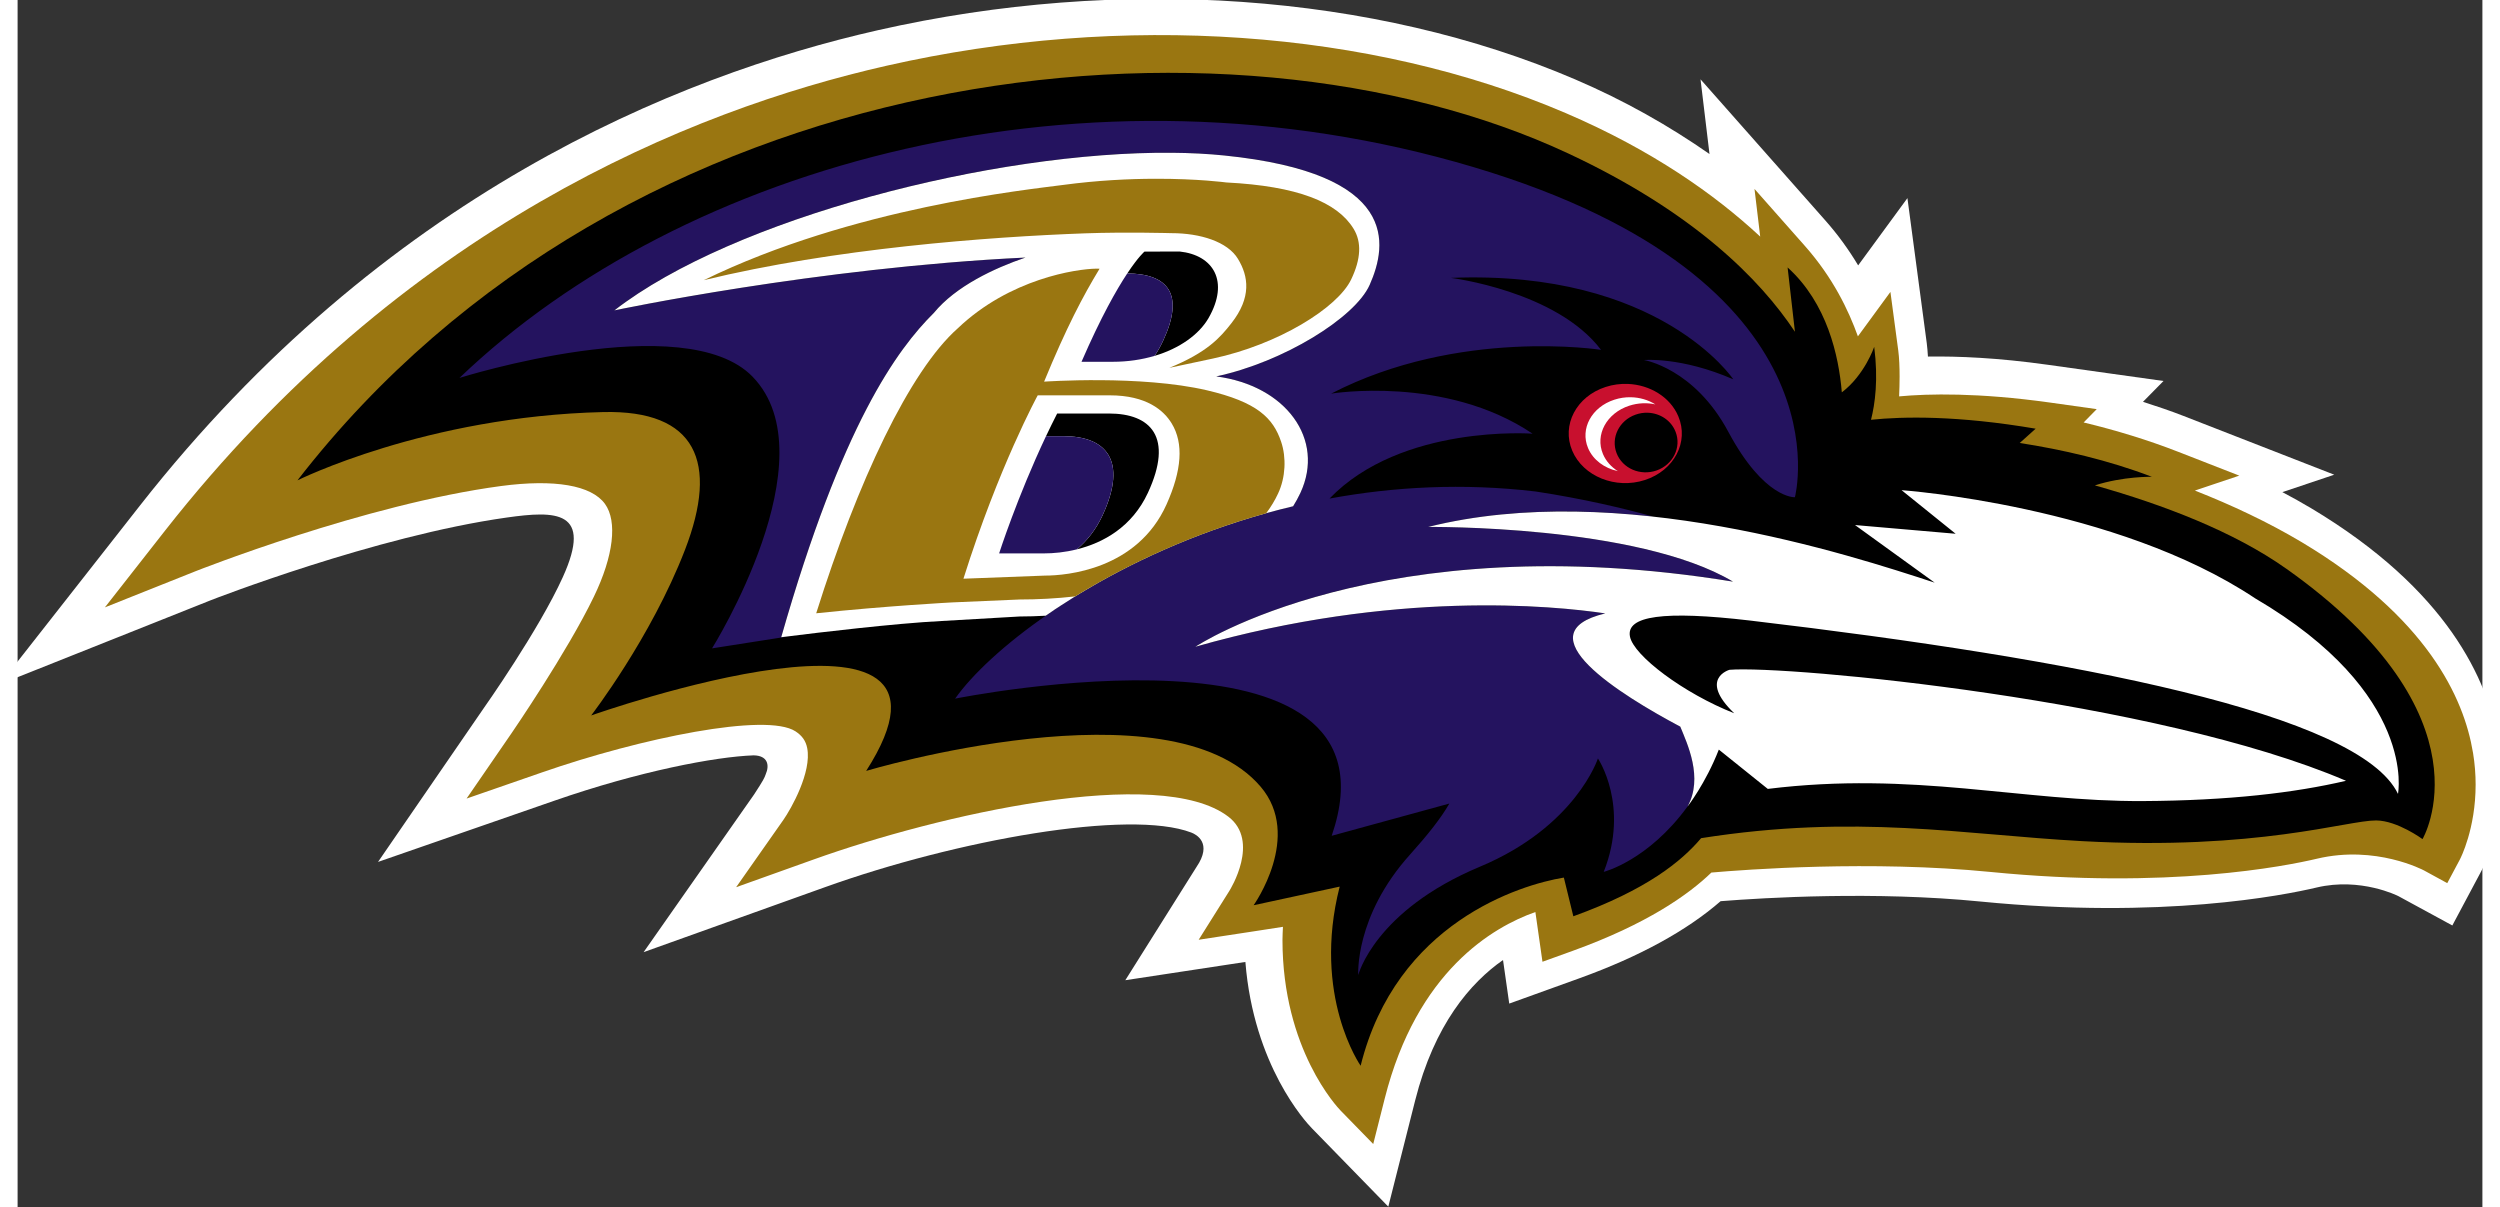 <?xml version="1.0" encoding="UTF-8" standalone="no"?>
<svg
   xmlns:dc="http://purl.org/dc/elements/1.1/"
   xmlns:cc="http://creativecommons.org/ns#"
   xmlns:rdf="http://www.w3.org/1999/02/22-rdf-syntax-ns#"
   xmlns:svg="http://www.w3.org/2000/svg"
   xmlns="http://www.w3.org/2000/svg"
   xmlns:sodipodi="http://sodipodi.sourceforge.net/DTD/sodipodi-0.dtd"
   xmlns:inkscape="http://www.inkscape.org/namespaces/inkscape"
   width="500"
   height="241.395"
   viewBox="0 0 506.757 248.151"
   version="1.1"
   id="svg24"
   sodipodi:docname="BaltimoreRavens logo 1999.svg"
   inkscape:version="1.0.1 (3bc2e813f5, 2020-09-07)">
  <rect x="0" y="0" width="506.757" height="248.151" fill="#333333" stroke="none"/>
  <defs
     id="defs28" />
  <sodipodi:namedview
     pagecolor="#ffffff"
     bordercolor="#666666"
     borderopacity="1"
     objecttolerance="10"
     gridtolerance="10"
     guidetolerance="10"
     inkscape:pageopacity="0"
     inkscape:pageshadow="2"
     inkscape:window-width="3840"
     inkscape:window-height="2068"
     id="namedview26"
     showgrid="false"
     fit-margin-top="0"
     fit-margin-left="0"
     fit-margin-right="0"
     fit-margin-bottom="0"
     inkscape:zoom="4.0013644"
     inkscape:cx="347.91681"
     inkscape:cy="119.26421"
     inkscape:window-x="-12"
     inkscape:window-y="-12"
     inkscape:window-maximized="1"
     inkscape:current-layer="svg24" />
  <g
     transform="matrix(2.315,0,0,-2.315,-452.859,1034.254)"
     id="g22">
    <g
       transform="matrix(0.366,0,0,0.366,194.03,248.79)"
       id="g20">
      <path
         d="m 606.28,360.86 c -2.458,14.963 -12.316,36.939 -45.385,56.712 -2.234,1.336 -4.58,2.637 -6.997,3.917 6.186,2.081 12.582,4.228 12.582,4.228 l -36.649,14.29 c -3.136,1.224 -6.426,2.326 -9.756,3.397 2.422,2.458 4.978,5.054 4.978,5.054 l -28.101,3.937 c -12.143,1.703 -21.721,2.096 -29.06,1.989 -0.071,1.183 -0.163,2.275 -0.286,3.254 0,0.01 -4.692,35.195 -4.692,35.195 0,0 -10.873,-14.846 -11.954,-16.32 -2.31,3.85 -4.932,7.471 -7.941,10.873 0,0.005 -30.309,34.277 -30.309,34.277 0,0 1.209,-10.083 2.178,-18.13 -9.828,6.854 -20.635,12.98 -32.589,18.105 -48.766,20.915 -110.44,25.26 -169.2,11.939 -49.154,-11.149 -120.13,-40.214 -179.07,-115.35 l -34.022,-43.37 51.209,20.4 c 0.408,0.163 39.938,15.575 71.818,20.068 11.888,1.678 20.992,1.81 13.602,-14.474 -5.824,-12.852 -19.054,-31.61 -19.191,-31.798 l -25.643,-37.296 42.774,14.851 c 20.573,7.155 39.04,10.679 48.379,11.011 3.335,-0.061 3.947,-2.264 2.897,-4.661 -0.301,-0.831 -0.474,-1.265 -2.785,-4.814 l -26.821,-38.281 43.993,15.759 c 31.926,11.455 73.899,18.998 88.913,13.26 1.224,-0.464 5.192,-2.57 1.26,-8.338 l -17.279,-27.489 c 0,0 25.51,3.871 29.136,4.432 2.004,-25.102 14.596,-38.791 16.147,-40.372 l 18.533,-19.008 6.508,25.74 c 4.672,18.523 13.474,28.616 21.328,34.114 0,-0.01 1.51,-10.577 1.51,-10.577 l 17.182,6.197 c 14.443,5.222 25.877,11.495 34.109,18.651 10.888,0.862 37.49,2.448 63.041,-0.082 44.038,-4.355 73.578,1.499 81.585,3.402 10.71,2.535 19.737,-2.04 19.834,-2.091 l 13.092,-7.12 7.064,13.26 c 0.836,1.591 4.83,9.868 4.83,22.139 0,3.04 -0.245,6.11 -0.745,9.124"
         fill="#ffffff"
         id="path2" />
      <path
         d="m 600.14,358.31 c -2.178,13.255 -11.149,32.849 -41.565,51.046 -8.134,4.845 -16.968,8.991 -25.908,12.515 l 10.771,3.621 -14.795,5.773 c -7.329,2.861 -15.03,5.217 -22.97,7.13 1.525,1.545 3.177,3.233 3.177,3.233 l -11.337,1.596 c -17.462,2.443 -29.519,2.162 -36.613,1.499 0.066,1.53 0.117,3.147 0.117,4.779 0,2.285 -0.087,4.534 -0.326,6.355 l -1.902,14.214 c 0,0 -6.895,-9.42 -7.89,-10.781 -2.28,6.334 -6.018,14.183 -12.842,21.915 l -12.25,13.857 1.387,-11.567 c -11.011,10.231 -26.25,20.986 -47.139,29.947 -47.389,20.324 -107.48,24.521 -164.82,11.521 -48.062,-10.899 -117.47,-39.341 -175.17,-112.89 l -14.54,-18.549 21.894,8.731 c 0.408,0.158 41.132,16.289 74.236,20.716 12.98,1.724 21.94,0.189 25.22,-4.34 3.06,-4.243 2.076,-12.638 -2.678,-22.476 -6.508,-13.5 -19.808,-32.88 -19.941,-33.084 l -10.965,-15.938 18.289,6.344 c 24.098,8.379 54.478,14.576 61.521,9.97 1.627,-1.066 2.504,-2.321 2.846,-4.075 1.127,-5.855 -3.912,-14.729 -5.768,-17.391 l -11.48,-16.356 18.819,6.732 c 30.064,10.781 83.966,23.144 100.63,10.373 7.706,-5.911 0.505,-17.59 0.184,-18.08 l -7.395,-11.776 13.729,2.096 c 0,0 3.381,0.525 6.717,1.04 -0.041,-1.076 -0.112,-2.167 -0.112,-3.193 0,-26.576 13.444,-40.708 14.091,-41.381 l 7.931,-8.129 2.785,11.021 c 7.803,30.937 26.27,41.647 36.562,45.278 0.286,-2.05 1.719,-12.072 1.719,-12.072 l 7.344,2.652 c 18.013,6.503 28.101,13.637 33.64,18.992 8.287,0.724 38.648,3.019 67.799,0.143 42.932,-4.253 71.466,1.392 79.193,3.228 14.234,3.366 25.801,-2.79 25.923,-2.851 l 5.651,-3.086 3.034,5.686 c 0.194,0.357 3.85,7.471 3.85,18.227 0,2.417 -0.189,5.018 -0.643,7.783"
         fill="#9a7611"
         id="path4" />
      <path
         d="m 554.8,402.94 c -12.699,8.981 -29.804,15.514 -46.4,20.186 6.91,2.234 13.831,2.086 13.831,2.086 -10.634,4.065 -21.736,6.604 -32.064,8.206 l 3.866,3.468 c -18.916,3.223 -32.12,2.978 -39.953,2.162 0.984,3.876 1.785,9.797 0.775,17.702 0,0 -2.295,-6.814 -7.859,-11.047 -0.734,8.843 -3.56,21.634 -13.158,30.314 l 1.78,-15.611 c -8.456,12.735 -24.546,29.019 -54.968,43.248 -82.696,38.653 -228.41,24.001 -308.4,-79.31 0,0 31.105,15.545 74.2,16.575 22.578,0.53 28.065,-12.112 19.839,-33.42 -8.272,-21.415 -22.772,-40.203 -22.772,-40.203 0,0 97.522,34.558 66.734,-13.449 0,0 73.618,22.047 95.702,-3.815 10.266,-12 -1.688,-28.784 -1.688,-28.784 l 20.884,4.519 c -6.773,-26.525 5.085,-43.467 5.085,-43.467 8.619,34.675 38.673,43.911 49.312,45.66 l 2.3,-9.394 c 17.83,6.446 26.214,13.306 31.008,18.957 37.755,5.936 63.393,0.862 92.499,-0.724 42.396,-2.315 64.311,5.069 71.313,5.024 5.141,-0.046 11.235,-4.529 11.235,-4.529 0,0 17.62,29.743 -33.099,65.647"
         id="path6" />
      <path
         d="m 357.69,500.34 c -93.85,28.004 -191.78,0.913 -246.13,-51.138 0,0 54.713,17.218 71.125,0.301 19.089,-19.671 -9.833,-65.923 -9.833,-65.923 l 18.916,2.963 c -1.362,-0.163 -2.142,-0.26 -2.142,-0.26 14.775,51.709 28.111,69.834 37.041,78.698 5.309,6.477 14.698,10.868 22.226,13.428 -50.577,-2.412 -99.746,-12.821 -99.746,-12.821 31.798,24.679 105.53,41.922 148.03,37.587 42.498,-4.34 39.607,-21.578 35.236,-31.411 -3.539,-7.946 -20.9,-18.717 -37.225,-22.195 16.901,-2.203 26.474,-15.249 20.42,-28.274 -0.52,-1.117 -1.122,-2.198 -1.765,-3.239 -18.039,-4.284 -34.048,-11.077 -47.185,-18.498 -0.459,-0.27 -0.913,-0.535 -1.372,-0.796 -0.612,-0.357 -1.229,-0.714 -1.836,-1.076 -0.464,-0.275 -0.928,-0.546 -1.397,-0.831 -0.571,-0.347 -1.132,-0.699 -1.688,-1.046 -0.464,-0.296 -0.938,-0.581 -1.397,-0.882 -0.535,-0.332 -1.061,-0.678 -1.586,-1.025 -0.449,-0.286 -0.913,-0.587 -1.362,-0.887 -0.495,-0.352 -0.995,-0.689 -1.489,-1.025 -10.797,-7.42 -18.635,-14.851 -22.7,-20.614 0,0 110.53,22.389 91.382,-33.278 l 28.55,7.823 c -2.014,-3.519 -5.202,-7.538 -9.537,-12.373 -13.495,-14.989 -12.566,-29.238 -12.566,-29.238 0,0 3.963,15.591 29.498,26.28 23.287,9.731 28.657,26.275 28.657,26.275 0,0 7.757,-11.465 1.408,-27.52 0,0 10.725,2.678 20.324,15.846 3.912,6.997 -0.092,15.32 -1.749,19.395 -14.606,7.767 -38.51,22.629 -18.207,27.479 -12.648,1.887 -51.178,5.692 -99.455,-8.094 0,0 44.63,29.81 130.46,15.8 -23.19,13.841 -74.001,13.27 -74.001,13.27 17.682,4.422 36.751,4.478 54.728,2.494 -7.227,2.009 -17.049,4.35 -28.601,6.105 -17.651,2.091 -34.502,1.158 -50.041,-1.714 17.462,18.125 49.276,15.744 49.276,15.744 -21.216,14.295 -48.878,9.721 -48.878,9.721 31.013,16.05 65.494,10.618 65.494,10.618 -10.843,14.316 -36.445,17.468 -36.445,17.468 50.755,2.055 68.534,-24.618 68.534,-24.618 -12.653,5.513 -21.665,4.682 -21.665,4.682 0,0 12.199,-1.979 20.456,-17.411 8.746,-16.351 16.162,-15.881 16.162,-15.881 0,0 13.908,52.683 -77.928,80.09"
         fill="#24135f"
         id="path8" />
      <path
         transform="matrix(0.75,0,0,-0.75,0,541.17)"
         d="m 379.29,49.777 c -57.656,-0.5 -142,21.178 -180.42,50.998 0,0 65.56,-13.879 133,-17.096 -10.037,3.414 -22.556,9.268 -29.635,17.904 -11.907,11.818 -29.689,35.986 -49.389,104.93 0,0 1.04,-0.13 2.856,-0.348 8.452,-1.074 33.865,-4.126 48.92,-4.894 l 25.357,-1.463 c 2.754,0 5.582,-0.096 8.451,-0.252 0.32,-0.211 0.639,-0.442 0.959,-0.652 0.66,-0.449 1.327,-0.898 1.986,-1.367 0.598,-0.401 1.216,-0.803 1.814,-1.184 0.7,-0.462 3.36,-2.149 3.978,-2.543 0.741,-0.462 1.49,-0.932 2.252,-1.395 0.626,-0.381 1.242,-0.74 1.861,-1.107 0.809,-0.483 1.633,-0.96 2.449,-1.436 0.612,-0.347 1.216,-0.7 1.828,-1.061 17.517,-9.894 38.862,-18.952 62.914,-24.664 0.857,-1.387 1.66,-2.827 2.353,-4.316 8.072,-17.367 -4.693,-34.762 -27.229,-37.699 21.767,-4.638 44.916,-18.999 49.635,-29.594 5.828,-13.11 9.682,-36.094 -46.982,-41.881 -5.313,-0.542 -10.991,-0.831 -16.955,-0.883 z m 2.465,31.945 c 10.948,1.163 16.15,9.661 9.363,21.514 -3.087,5.352 -9.364,9.84 -17.477,12.254 0.966,-1.394 1.904,-3.02 2.781,-4.924 7.004,-15.035 1.625,-21.636 -11.607,-21.752 3.597,-5.44 5.562,-7.059 5.562,-7.059 z m -39.623,52.414 h 16.768 c 13.484,0 20.985,7.589 12.566,25.697 -5.107,10.989 -14.381,16.128 -22.963,18.25 3.25,-2.747 6.127,-6.303 8.275,-10.92 8.405,-18.102 0.918,-25.691 -12.58,-25.691 h -5.678 c 1.149,-2.428 2.36,-4.881 3.611,-7.336 z"
         fill="#ffffff"
         id="path10" />
      <path
         transform="matrix(0.75,0,0,-0.75,0,541.17)"
         d="m 364.81,88.814 c -3.488,5.263 -8.513,14.102 -14.803,28.586 h 10.158 c 4.842,0 9.384,-0.7 13.471,-1.91 0.966,-1.394 1.904,-3.02 2.781,-4.924 7.004,-15.035 1.625,-21.636 -11.607,-21.752 z m -26.295,52.658 c -9.35,19.795 -15.164,37.924 -15.164,37.924 h 14.484 c 3.121,0 6.827,-0.34 10.662,-1.312 3.25,-2.747 6.127,-6.303 8.275,-10.92 8.405,-18.102 0.918,-25.691 -12.58,-25.691 z"
         fill="#24135f"
         id="path12" />
      <path
         transform="matrix(0.75,0,0,-0.75,0,541.17)"
         d="m 373.79,58.188 c -8.396,0.022 -18.56,0.502 -29.592,1.978 -11.642,1.557 -68.231,7.317 -116.42,30.838 42.14,-10.261 91.943,-14.022 123.47,-15.164 13.26,-0.469 27.826,-0.055 27.826,-0.055 9.432,0 18.175,2.788 21.527,8.289 3.475,5.692 4.435,12.519 -2.1,20.855 -3.597,4.597 -7.82,9.438 -20.08,14.43 l 14.129,-3.012 c 21.121,-4.515 40.291,-16.382 44.697,-25.582 3.216,-6.718 3.4,-12.104 0.803,-16.367 -5.297,-8.697 -18.232,-13.846 -41.195,-15.016 0,0 -9.081,-1.232 -23.074,-1.195 z M 354.767,87.27 c -6.437,0.088 -27.98,3.265 -44.766,19.279 -15.592,13.784 -32.436,49.585 -45.832,92.221 23.045,-2.421 43.936,-3.516 43.936,-3.516 l 21.91,-0.945 c 5.76,0 11.818,-0.311 17.932,-0.998 16.796,-10.363 37.813,-20.232 61.811,-26.916 1.516,-2.02 2.823,-4.154 3.863,-6.412 2.414,-5.175 2.693,-11.607 0.973,-16.693 -2.591,-7.718 -7.752,-12.858 -24.018,-16.666 -21.406,-4.998 -52.674,-2.795 -52.674,-2.795 7.194,-17.469 12.567,-27.684 17.945,-36.537 -0.289,-0.019 -0.651,-0.027 -1.08,-0.021 z m -18.926,40.984 h 23.27 c 12.009,0 17.531,4.924 20.061,9.072 3.964,6.494 3.257,15.245 -1.652,26.207 -9.472,21.141 -32.422,23.045 -39.311,23.045 l -26.404,1.006 c 11.444,-36.312 24.037,-59.33 24.037,-59.33 z"
         fill="#9a7611"
         id="path14" />
      <path
         transform="matrix(0.75,0,0,-0.75,0,541.17)"
         d="m 526.75,124.56 c -2.374,-0.095 -4.807,0.216 -7.174,0.986 -9.472,3.067 -14.313,12.309 -10.805,20.625 3.509,8.31 14.041,12.566 23.514,9.479 9.479,-3.08 14.313,-12.308 10.805,-20.617 -2.632,-6.242 -9.218,-10.189 -16.34,-10.473 z m 6.469,9.324 c 3.953,0.134 7.58,2.477 9.008,6.215 1.918,4.978 -0.822,10.546 -6.106,12.443 -5.284,1.884 -11.097,-0.61 -13.008,-5.602 -1.911,-4.978 0.841,-10.54 6.111,-12.424 1.321,-0.476 2.676,-0.678 3.994,-0.633 z"
         fill="#c8102e"
         id="path16" />
      <path
         transform="matrix(0.75,0,0,-0.75,0,541.17)"
         d="m 527.67,128.87 c -1.745,-0.026 -3.53,0.228 -5.271,0.797 -7.344,2.38 -11.152,9.383 -8.5,15.666 1.618,3.849 5.318,6.522 9.629,7.447 -2.122,-1.34 -3.829,-3.216 -4.809,-5.521 -2.638,-6.242 1.176,-13.26 8.5,-15.646 2.829,-0.918 5.76,-1.021 8.439,-0.43 -2.287,-1.445 -5.081,-2.268 -7.988,-2.312 z m 87.65,30.064 17.504,14.109 -32.566,-2.822 25.779,18.639 c -27.662,-9.044 -102.17,-33.456 -163.91,-18.02 0,0 67.748,-0.762 98.668,17.693 -114.44,-18.68 -173.95,21.066 -173.95,21.066 64.369,-18.38 115.74,-13.307 132.61,-10.791 -27.071,6.467 4.8,26.282 24.275,36.639 2.21,5.433 7.549,16.53 2.326,25.873 0,0 5.867,-7.467 10.145,-18.449 l 15.838,12.717 c 47.274,-5.834 82.144,4.128 121.29,3.938 28.152,-0.156 49.217,-2.693 65.789,-6.562 -61.166,-26.214 -180.92,-37.427 -199.47,-35.91 0,0 -10.138,2.856 1.531,14.062 -16.32,-6.426 -32.613,-18.673 -33.742,-24.875 -1.19,-6.589 10.73,-8.432 38.957,-5.113 105.7,12.485 197.18,30.178 209.54,56.072 0,0 6.454,-32.415 -46.246,-63.287 -45.091,-30.063 -114.37,-34.979 -114.37,-34.979 z"
         fill="#ffffff"
         id="path18" />
    </g>
  </g>
</svg>
